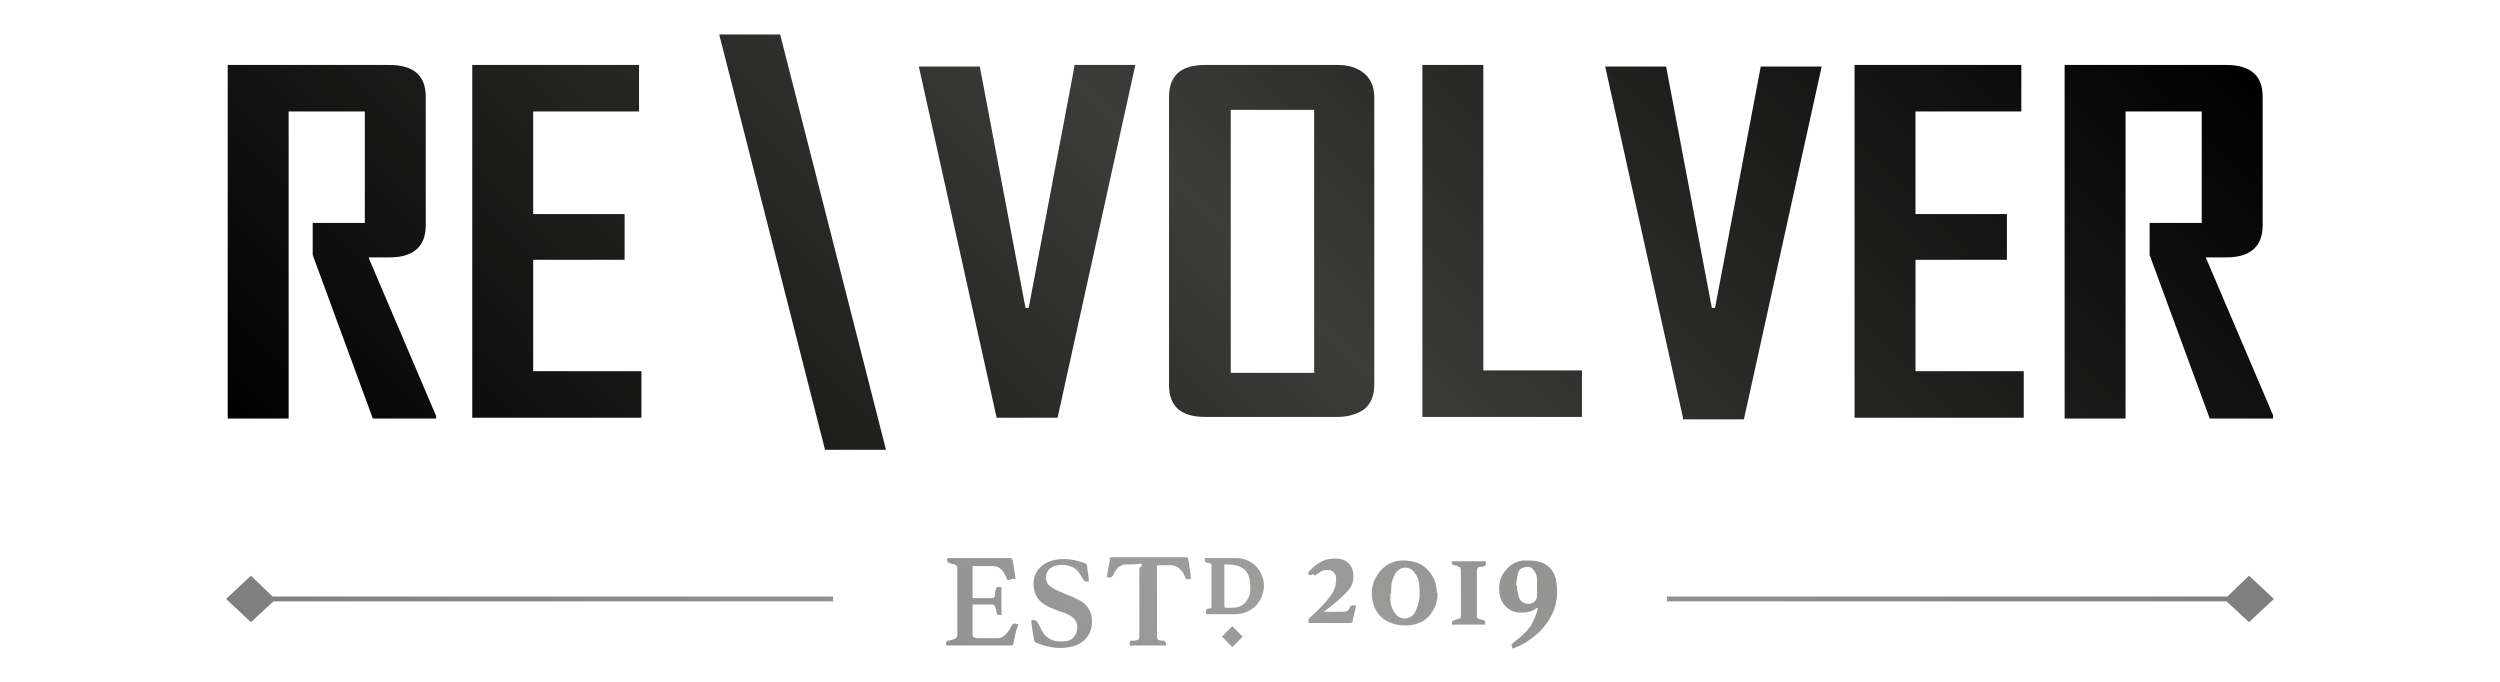 <?xml version="1.0" encoding="UTF-8"?>
<svg xmlns="http://www.w3.org/2000/svg" xmlns:xlink="http://www.w3.org/1999/xlink" version="1.1" viewBox="0 0 311.8 85">
  <defs>
    <style>
      .cls-1 {
        fill: url(#linear-gradient);
      }

      .cls-2 {
        fill: url(#linear-gradient-2);
        opacity: .5;
      }
    </style>
    <linearGradient id="linear-gradient" x1="81.1" y1="104.9" x2="228.9" y2="-42.9" gradientUnits="userSpaceOnUse">
      <stop offset="0" stop-color="#000"/>
      <stop offset=".5" stop-color="#3c3c3a"/>
      <stop offset="1" stop-color="#000"/>
    </linearGradient>
    <linearGradient id="linear-gradient-2" x1="92.1" y1="138.5" x2="219.7" y2="10.9" xlink:href="#linear-gradient"/>
  </defs>
  <!-- Generator: Adobe Illustrator 28.6.0, SVG Export Plug-In . SVG Version: 1.2.0 Build 709)  -->
  <g>
    <g id="Layer_1">
      <path class="cls-1" d="M166.8,8.1h-16.5c-3,0-4.5,1.3-4.5,4v35.9c0,2.7,1.5,4,4.5,4h16.5c1.4,0,2.6-.4,3.4-1,.8-.7,1.2-1.7,1.2-3V12.2c0-1.3-.4-2.3-1.2-3-.8-.7-1.9-1.1-3.4-1.1ZM163.9,46.5h-10.4V13.7h10.4v32.8h0ZM134,8.1h7.6c0,0-9.7,44-9.7,44h-7.6l-9.7-43.8h0c0,0,7.6,0,7.6,0l5.7,30.1h.4l5.7-30.1h0ZM283.5,51.9v.3h-7.9l-7.5-20.4v-4h6.5v-13.9h-9.5v38.3h-7.6V8.1h20.1c3.1,0,4.6,1.3,4.6,4v16c0,2.6-1.5,4-4.5,4h-2.6l8.4,19.7h0ZM102.9,56.1l-13.2-51.8h7.6l13.2,51.8h-7.6ZM209.9,52.1l-9.7-43.8h0c0,0,7.6,0,7.6,0l5.7,30.1h.4l5.7-30.1h7.6c0,0-9.7,44-9.7,44h-7.6,0ZM46,32.2l8.4,19.7v.3h-7.9l-7.5-20.4v-4h6.5v-13.9h-9.5v38.3h-7.6V8.1h20.1c3.1,0,4.6,1.3,4.6,4v16c0,2.6-1.5,4-4.5,4h-2.6,0ZM66.5,46.3h13.5v5.8h-21.1V8.1h20.8v5.8h-13.2v12.8h11.4v5.7h-11.4v13.8h0ZM238.9,46.3h13.5v5.8h-21.1V8.1h20.8v5.8h-13.2v12.8h11.4v5.7h-11.4v13.8h0ZM185,46.2h12.3v5.8h-19.9V8.1h7.6v38.1h0Z"/>
      <path class="cls-2" d="M191.7,75.8c-.6.5-1.3.6-2,.6-.6,0-1.1-.1-1.6-.5-.7-.5-1-1.2-1.1-2-.1-1.1.1-2.1.9-2.9.6-.7,1.4-1.1,2.3-1.1.8,0,1.6,0,2.4.4.9.5,1.4,1.3,1.5,2.3.4,2.5-.4,4.5-2.2,6.3-.9.8-1.9,1.5-3,1.9,0,0-.2.2-.3,0,0-.2-.2-.3,0-.5,0,0,.1-.1.2-.2.8-.6,1.5-1.2,2.1-2,.4-.7.7-1.4.9-2.2ZM189.2,73c0,.5.1,1,.2,1.4.2.6.6.9,1.3.9.5,0,1-.4,1-1,0-.6,0-1.2,0-1.7,0-.5,0-.9-.3-1.3-.2-.3-.4-.6-.8-.6-.6,0-1.2.2-1.3.9-.1.5-.2,1-.2,1.5ZM179.3,73.9c0,.9-.2,1.8-.8,2.6-.7,1-1.7,1.4-2.9,1.5-.6,0-1.2,0-1.8-.2-1.3-.4-2.1-1.2-2.5-2.4-.3-1.1-.3-2.2.2-3.2.7-1.4,1.8-2.2,3.3-2.3,1.2,0,2.3.2,3.2,1.1.8.8,1.2,1.8,1.2,3ZM173.4,74c0,.2,0,.4,0,.7,0,.6.2,1.3.6,1.8.6.9,1.8.8,2.4,0,.2-.3.3-.6.4-.9.3-.9.3-1.7.2-2.6,0-.6-.2-1.1-.6-1.6-.6-.8-1.6-.8-2.2-.1-.2.2-.3.5-.4.7-.3.6-.3,1.3-.3,2.1ZM164,71.8c.2-.2.5-.3.7-.5.3-.2.6-.2.9-.2.5,0,.8.2,1,.7,0,.3.1.5,0,.8,0,.7-.4,1.4-.8,1.9-.7.9-1.5,1.7-2.4,2.5-.3.2-.2.5-.2.7,0,0,0,0,0,0,1.7,0,3.5,0,5.2,0,.2,0,.3-.1.3-.3.1-.6.3-1.1.4-1.7,0,0,0-.1,0-.2-.1,0-.2,0-.3,0-.2,0-.4,0-.4.2-.2.5-.5.6-1,.6-.7,0-1.4,0-2.1,0,0,0-.1,0-.2,0,.1-.1.3-.2.4-.3.9-.7,1.8-1.4,2.5-2.2.5-.5.8-1.1.8-1.9,0-1.2-.6-2-1.7-2.2-.6-.1-1.2,0-1.7.1-.9.3-1.7.9-2.3,1.7.2.3.4.3.7.1ZM185,77.3c-.2,0-.3,0-.5-.1-.2,0-.3-.2-.3-.4,0-1.9,0-3.7,0-5.6,0-.2,0-.4.3-.5.2,0,.4,0,.6-.1.2,0,.2-.1.2-.3,0,0,0-.2,0-.3-.4,0-.7,0-1.1,0-1,0-1.9,0-2.9,0,0,0-.1,0-.2,0-.1.1,0,.5.2.5.2,0,.4,0,.6.2.2,0,.3.2.3.5,0,1.8,0,3.7,0,5.5,0,.3,0,.4-.3.5-.2,0-.4.1-.6.2-.1,0-.2.1-.2.2,0,.1,0,.2,0,.3h4.1c.1-.4,0-.5-.3-.6ZM126.2,72.2c-.4.2-.6.2-.7-.2,0-.1-.2-.3-.2-.4-.3-.6-.8-1-1.5-1-.8,0-1.7,0-2.5,0v4s0,0,.1,0c.7,0,1.4,0,2.2,0,.3,0,.4,0,.5-.4,0-.2,0-.4.1-.6,0-.4.2-.4.5-.4,0,0,0,0,.2,0,0,.4,0,.7,0,1.1,0,.7,0,1.4,0,2.1,0,.1.1.3-.1.3-.3,0-.5,0-.5-.3,0-.2-.1-.5-.2-.7,0-.2-.2-.3-.4-.3-.8,0-1.6,0-2.4,0,0,0,0,.1,0,.2,0,1.1,0,2.2,0,3.3,0,.5,0,.6.6.7.8,0,1.7,0,2.5,0,.6,0,1-.4,1.4-.9.1-.2.3-.5.4-.7.1-.2.2-.3.5-.2,0,0,.2,0,.3.1-.1.3-.2.6-.3.9-.1.5-.2,1-.3,1.4,0,.3-.1.3-.4.3-1.9,0-3.7,0-5.6,0-.7,0-1.5,0-2.2,0,0,0-.2,0-.2-.1,0-.3,0-.4.2-.5.3,0,.5-.1.8-.2.2,0,.4-.3.4-.5,0-2.8,0-5.6,0-8.3,0-.2-.1-.4-.3-.5-.2,0-.5-.1-.7-.2-.2,0-.4-.4-.2-.6,0,0,0,0,.1,0,2.1,0,4.1,0,6.2,0,.5,0,.9,0,1.4,0,.2,0,.3,0,.4.3.1.6.2,1.2.3,1.8,0,.2,0,.3.1.5ZM128.6,77.4c.1.8.2,1.6.4,2.5,0,0,0,.1.1.2,1.4.6,2.8.9,4.3.6,2.3-.4,3.1-2.3,2.7-4-.2-.8-.7-1.4-1.4-1.8-.6-.3-1.2-.6-1.8-.8-.6-.3-1.3-.5-1.8-.9-.3-.2-.5-.4-.6-.8-.2-.8.2-1.5,1-1.8.6-.2,1.3-.2,1.9,0,.8.2,1.2.8,1.6,1.5.2.4.4.5.8.4,0,0,0,0,0-.1,0-.6-.2-1.2-.2-1.7,0-.3-.1-.4-.4-.5-1.1-.4-2.3-.6-3.5-.4-1.2.2-2.7,1-2.8,2.9,0,1,.3,1.9,1.1,2.5.4.3.8.5,1.3.7.5.2.9.4,1.4.5.4.2.9.4,1.2.7.8.8.5,2.2-.4,2.7-.4.2-.9.2-1.3.2-1,0-1.8-.5-2.3-1.4-.1-.3-.3-.6-.4-.8-.2-.4-.5-.6-.9-.4,0,0,0,.1,0,.2ZM142.1,70.8c0,2.1,0,4.1,0,6.2,0,.8,0,1.5,0,2.3,0,.4-.1.5-.5.6-.2,0-.3,0-.5,0-.2,0-.2.2-.2.5,0,.2.2.2.3.1.9,0,1.8,0,2.7,0,.4,0,.9,0,1.3,0,0,0,.2,0,.2,0,.1-.2,0-.5-.3-.6-.1,0-.2,0-.3,0-.5-.1-.5-.2-.5-.7,0-2.8,0-5.6,0-8.5v-.2c.6,0,1.2,0,1.7,0,.7,0,1.2.4,1.6,1,0,.2.2.3.2.5.1.3.3.3.6.2.1,0,.2,0,.1-.3,0,0,0-.2,0-.3-.1-.6-.2-1.2-.3-1.8,0-.3-.1-.3-.4-.3-.2,0-.3,0-.5,0-.9,0-1.9,0-2.8,0-1.7,0-3.4,0-5.1,0-.2,0-.5,0-.7,0-.2,0-.3,0-.3.3,0,0,0,.2,0,.2-.1.5-.2,1.1-.3,1.6,0,.1,0,.3-.1.4,0,0,.1,0,.2,0,.3.1.4,0,.6-.2.1-.2.2-.5.4-.7.2-.4.6-.6,1-.7.7,0,1.4,0,2.2-.1v.3ZM152.5,76.6c-.6,0-1.3,0-1.9,0-.1,0-.2,0-.2-.2,0-.3,0-.4.3-.5,0,0,0,0,.1,0,.3,0,.3-.1.3-.4,0-1.6,0-3.3,0-4.9,0-.3,0-.3-.3-.4,0,0-.1,0-.2,0-.3,0-.4-.4-.3-.6,0,0,0,0,.1,0,1.2,0,2.4,0,3.7,0,1.2,0,2.3.5,3,1.6.6,1,.7,2,.3,3.1-.5,1.4-1.8,2.3-3.4,2.3-.5,0-1,0-1.5,0,0,0,0,0,0,0ZM152.7,70.4s0,0,0,0c0,1.7,0,3.4,0,5.2,0,0,0,.2.2.2.3,0,.6,0,.8,0,1.2,0,1.9-.7,2.2-1.8.1-.7,0-1.4-.1-2-.2-.6-.5-1-1.1-1.3-.6-.3-1.3-.3-1.9-.3ZM152.4,79.4c.4.4.9.9,1.3,1.3.4-.4.9-.9,1.3-1.3-.4-.4-.9-.9-1.3-1.3-.4.4-.9.9-1.3,1.3ZM104,75H34.1l-1.4,1.3-1.4,1.3-3.1-2.9,3.1-2.9,2.7,2.6h69.9v.7ZM207.8,75h69.9l1.4,1.3,1.4,1.3,3.1-2.9-3.1-2.9-2.7,2.6h-69.9v.7Z"/>
    </g>
  </g>
</svg>
